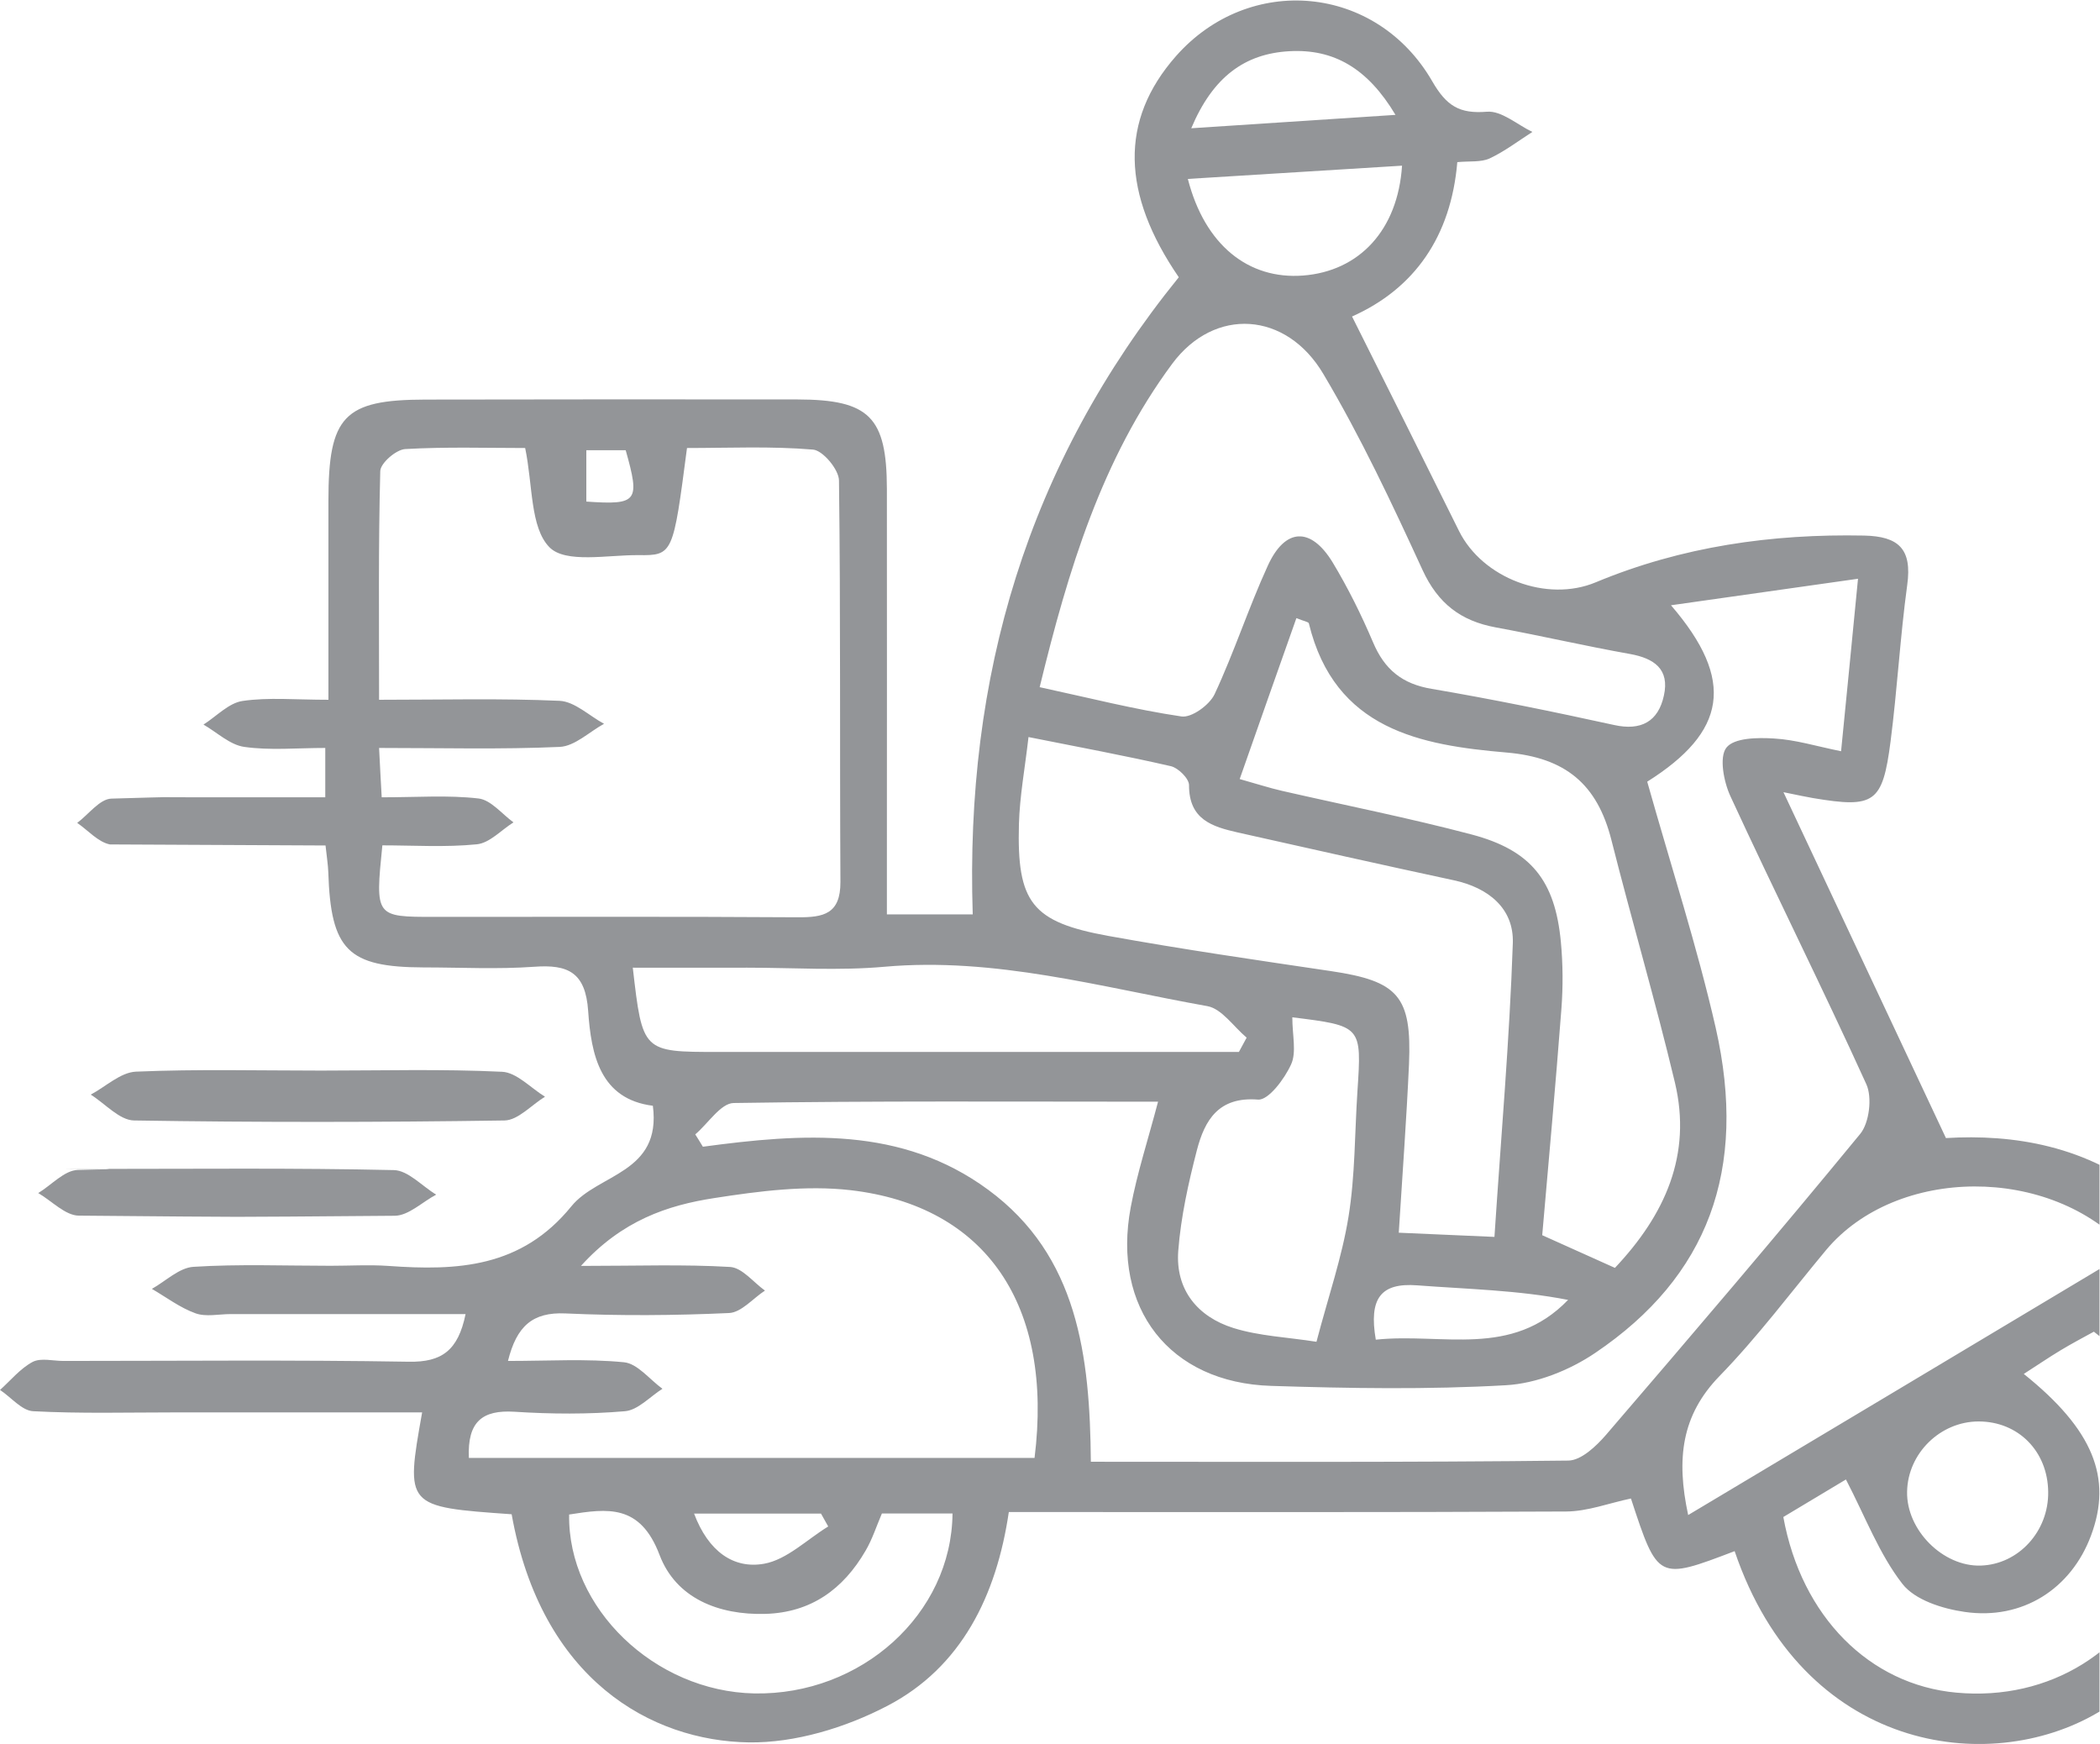 <?xml version="1.0" encoding="UTF-8" standalone="no"?>
<!-- Created with Inkscape (http://www.inkscape.org/) -->

<svg
   version="1.1"
   id="svg2"
   xml:space="preserve"
   width="21.328"
   height="17.71"
   viewBox="0 0 21.328 17.71"
   sodipodi:docname="74e5bb8faac88f8c0040e65ea9f476b9.ai"
   xmlns:inkscape="http://www.inkscape.org/namespaces/inkscape"
   xmlns:sodipodi="http://sodipodi.sourceforge.net/DTD/sodipodi-0.dtd"
   xmlns="http://www.w3.org/2000/svg"
   xmlns:svg="http://www.w3.org/2000/svg"><defs
     id="defs6"><clipPath
       clipPathUnits="userSpaceOnUse"
       id="clipPath16"><path
         d="M 0,16 H 16 V 0 H 0 Z"
         id="path14" /></clipPath></defs><sodipodi:namedview
     id="namedview4"
     pagecolor="#ffffff"
     bordercolor="#666666"
     borderopacity="1.0"
     inkscape:pageshadow="2"
     inkscape:pageopacity="0.0"
     inkscape:pagecheckerboard="0" /><g
     id="g8"
     inkscape:groupmode="layer"
     inkscape:label="74e5bb8faac88f8c0040e65ea9f476b9"
     transform="matrix(1.333,0,0,-1.333,-0.005,19.522)"><g
       id="g10"><g
         id="g12"
         clip-path="url(#clipPath16)"><g
           id="g18"
           transform="translate(4.471,10.824)"><path
             d="M 0,0 C 0.392,-0.027 0.41,0 0.3,0.391 H 0 Z M 0.821,-7.71 C 0.93,-8 1.123,-8.133 1.354,-8.092 c 0.174,0.031 0.327,0.185 0.489,0.284 -0.018,0.032 -0.037,0.065 -0.055,0.098 z m 5.194,1.325 C 6.522,-6.331 7.048,-6.529 7.48,-6.082 7.096,-6.007 6.712,-6 6.33,-5.971 6.052,-5.95 5.961,-6.071 6.015,-6.385 M 4.609,2.844 C 5.148,2.879 5.631,2.911 6.165,2.946 5.953,3.301 5.695,3.45 5.356,3.431 5.017,3.412 4.774,3.236 4.609,2.844 m 6.529,-10.389 c -0.003,0.31 -0.228,0.537 -0.53,0.537 -0.292,0 -0.54,-0.243 -0.545,-0.535 -0.006,-0.292 0.273,-0.572 0.561,-0.563 0.288,0.009 0.518,0.261 0.514,0.561 M 4.583,2.458 C 4.712,1.955 5.044,1.69 5.461,1.722 5.889,1.755 6.183,2.068 6.215,2.559 5.676,2.526 5.141,2.492 4.583,2.458 M -0.131,-7.717 C -0.142,-8.43 0.52,-9.065 1.28,-9.08 2.094,-9.095 2.783,-8.476 2.79,-7.709 H 2.252 C 2.21,-7.807 2.179,-7.905 2.128,-7.992 1.957,-8.287 1.711,-8.464 1.364,-8.474 1.008,-8.484 0.683,-8.355 0.558,-8.025 0.41,-7.635 0.162,-7.671 -0.131,-7.717 m 5.51,3.788 C 5.379,-4.066 5.412,-4.195 5.37,-4.287 5.32,-4.398 5.197,-4.562 5.118,-4.556 4.818,-4.532 4.712,-4.711 4.652,-4.941 4.587,-5.192 4.53,-5.449 4.51,-5.707 4.487,-6.006 4.659,-6.211 4.93,-6.296 c 0.198,-0.062 0.412,-0.07 0.633,-0.105 0.09,0.343 0.194,0.643 0.244,0.952 0.051,0.314 0.047,0.636 0.068,0.955 0.033,0.499 0.034,0.499 -0.496,0.565 m -5.025,0.378 c 0.074,-0.642 0.074,-0.642 0.649,-0.642 1.135,0 2.27,0 3.405,0 0.188,0 0.376,0 0.564,0 0.019,0.036 0.039,0.073 0.059,0.109 -0.099,0.083 -0.189,0.22 -0.299,0.24 -0.814,0.145 -1.619,0.375 -2.461,0.3 -0.346,-0.031 -0.697,-0.007 -1.045,-0.007 -0.289,-10e-4 -0.579,0 -0.872,0 M 9.12,-7.736 c 0.138,-0.759 0.657,-1.278 1.319,-1.338 0.71,-0.065 1.327,0.318 1.577,0.978 0.247,0.655 0.05,1.328 -0.53,1.772 -0.082,-0.045 -0.171,-0.092 -0.257,-0.144 -0.091,-0.055 -0.18,-0.116 -0.277,-0.178 0.528,-0.423 0.677,-0.791 0.512,-1.232 -0.151,-0.405 -0.522,-0.645 -0.962,-0.581 -0.168,0.024 -0.379,0.09 -0.475,0.214 -0.176,0.226 -0.282,0.51 -0.43,0.795 C 9.471,-7.526 9.292,-7.633 9.12,-7.736 m -0.725,0.015 c 1.086,0.649 2.137,1.277 3.187,1.906 0.056,0.033 0.107,0.075 0.162,0.115 C 11.157,-5.052 9.981,-5.061 9.445,-5.703 9.177,-6.025 8.924,-6.364 8.633,-6.663 8.346,-6.959 8.302,-7.289 8.395,-7.721 m -3.417,5.607 c 0.132,-0.037 0.227,-0.068 0.323,-0.09 0.481,-0.11 0.966,-0.206 1.443,-0.332 0.455,-0.12 0.637,-0.352 0.681,-0.818 0.016,-0.17 0.017,-0.343 0.004,-0.513 -0.044,-0.579 -0.097,-1.157 -0.146,-1.722 0.201,-0.09 0.38,-0.171 0.554,-0.249 0.382,0.405 0.588,0.861 0.457,1.412 C 8.146,-3.806 7.966,-3.195 7.81,-2.578 7.702,-2.152 7.46,-1.951 7.013,-1.912 6.358,-1.856 5.702,-1.739 5.505,-0.928 5.502,-0.916 5.469,-0.912 5.41,-0.888 5.268,-1.289 5.127,-1.689 4.978,-2.114 m 1.941,-3.488 c 0.05,0.763 0.115,1.5 0.14,2.238 0.009,0.266 -0.188,0.423 -0.45,0.479 -0.549,0.118 -1.097,0.241 -1.645,0.364 -0.193,0.044 -0.373,0.097 -0.372,0.361 0,0.05 -0.082,0.131 -0.138,0.144 -0.348,0.08 -0.699,0.145 -1.085,0.222 C 3.342,-2.03 3.302,-2.243 3.296,-2.457 3.28,-3.055 3.394,-3.203 3.977,-3.309 4.54,-3.411 5.107,-3.493 5.673,-3.577 6.185,-3.653 6.29,-3.767 6.268,-4.286 6.249,-4.705 6.218,-5.124 6.19,-5.57 6.425,-5.58 6.624,-5.589 6.919,-5.602 m -3.465,4.188 c 0.38,-0.082 0.727,-0.171 1.08,-0.223 0.077,-0.012 0.214,0.087 0.253,0.17 0.149,0.319 0.258,0.657 0.405,0.978 0.132,0.29 0.328,0.298 0.494,0.026 0.117,-0.194 0.219,-0.4 0.308,-0.609 0.088,-0.209 0.224,-0.318 0.448,-0.355 0.465,-0.079 0.927,-0.174 1.388,-0.275 0.206,-0.046 0.337,0.026 0.38,0.224 0.045,0.202 -0.075,0.284 -0.259,0.317 C 7.608,-1.1 7.269,-1.021 6.926,-0.958 6.664,-0.909 6.489,-0.778 6.371,-0.521 6.138,-0.014 5.9,0.493 5.616,0.971 5.333,1.45 4.786,1.484 4.464,1.05 3.928,0.327 3.671,-0.522 3.454,-1.414 m -4.349,-5.872 h 4.31 c 0.145,1.163 -0.368,1.92 -1.402,2.04 -0.34,0.039 -0.696,-0.007 -1.037,-0.06 -0.358,-0.055 -0.704,-0.171 -1.017,-0.517 0.426,0 0.782,0.013 1.137,-0.008 0.092,-0.006 0.177,-0.117 0.265,-0.18 C 1.27,-6.07 1.181,-6.178 1.087,-6.182 0.672,-6.201 0.255,-6.204 -0.16,-6.185 c -0.25,0.011 -0.371,-0.097 -0.437,-0.362 0.308,0 0.598,0.018 0.884,-0.01 C 0.39,-6.567 0.482,-6.688 0.58,-6.759 0.485,-6.819 0.393,-6.922 0.294,-6.93 0.015,-6.954 -0.268,-6.952 -0.548,-6.934 -0.791,-6.919 -0.907,-7.008 -0.895,-7.286 m 8.978,5.152 C 8.265,-2.78 8.463,-3.388 8.605,-4.01 8.85,-5.091 8.546,-5.905 7.688,-6.485 7.492,-6.618 7.239,-6.719 7.006,-6.732 6.411,-6.766 5.813,-6.756 5.218,-6.737 c -0.775,0.024 -1.215,0.591 -1.07,1.362 0.049,0.261 0.132,0.514 0.208,0.803 -1.099,0 -2.167,0.007 -3.234,-0.01 -0.098,-0.002 -0.194,-0.156 -0.292,-0.239 0.02,-0.031 0.039,-0.063 0.058,-0.094 0.758,0.102 1.514,0.158 2.174,-0.328 0.684,-0.503 0.775,-1.266 0.782,-2.072 1.234,0 2.436,-0.005 3.638,0.009 0.098,0.001 0.213,0.11 0.288,0.197 0.652,0.759 1.301,1.519 1.936,2.292 0.069,0.084 0.092,0.277 0.047,0.377 -0.335,0.737 -0.697,1.46 -1.036,2.195 -0.051,0.11 -0.087,0.298 -0.031,0.37 0.059,0.076 0.239,0.078 0.363,0.07 0.163,-0.009 0.323,-0.059 0.511,-0.097 0.044,0.44 0.083,0.843 0.129,1.314 C 9.193,-0.658 8.751,-0.721 8.264,-0.79 8.76,-1.365 8.683,-1.756 8.083,-2.134 m -9.662,0.624 c 0.482,0 0.929,0.012 1.376,-0.008 0.115,-0.006 0.225,-0.114 0.338,-0.175 -0.112,-0.061 -0.222,-0.17 -0.337,-0.176 -0.447,-0.02 -0.895,-0.008 -1.377,-0.008 0.007,-0.144 0.013,-0.249 0.02,-0.376 0.269,0 0.506,0.018 0.738,-0.009 0.094,-0.011 0.178,-0.118 0.266,-0.182 -0.093,-0.058 -0.181,-0.157 -0.279,-0.167 -0.24,-0.024 -0.484,-0.008 -0.72,-0.008 -0.055,-0.545 -0.055,-0.545 0.397,-0.545 0.923,0 1.845,0.003 2.768,-0.003 0.194,-0.001 0.326,0.023 0.325,0.269 C 1.93,-1.878 1.938,-0.859 1.925,0.161 1.924,0.244 1.802,0.39 1.727,0.396 1.407,0.423 1.083,0.408 0.767,0.408 0.661,-0.403 0.661,-0.411 0.396,-0.408 0.163,-0.406 -0.158,-0.473 -0.281,-0.348 -0.429,-0.197 -0.407,0.125 -0.466,0.408 -0.755,0.408 -1.069,0.418 -1.38,0.4 -1.45,0.396 -1.569,0.292 -1.57,0.232 -1.585,-0.337 -1.579,-0.906 -1.579,-1.51 M -3.63,-2.612 c -0.09,0.018 -0.166,0.107 -0.249,0.164 0.087,0.065 0.172,0.183 0.261,0.185 0.618,0.017 0.182,0.009 0.801,0.01 0.268,0 0.537,0 0.828,0 v 0.376 c -0.217,0 -0.42,-0.02 -0.617,0.008 -0.109,0.015 -0.208,0.111 -0.311,0.17 0.099,0.063 0.193,0.165 0.298,0.18 0.197,0.029 0.402,0.009 0.654,0.009 0,0.518 0,1.017 0,1.516 0,0.645 0.118,0.77 0.738,0.771 0.945,0.002 1.89,0.002 2.836,0.001 0.548,-0.001 0.68,-0.134 0.681,-0.682 10e-4,-0.962 0,-1.924 0,-2.887 0,-0.112 0,-0.223 0,-0.354 H 2.944 C 2.885,-1.333 3.359,0.283 4.514,1.709 4.079,2.343 4.06,2.903 4.493,3.394 5.051,4.026 6.018,3.941 6.445,3.202 6.554,3.013 6.653,2.953 6.862,2.97 6.973,2.979 7.093,2.871 7.208,2.816 7.1,2.747 6.997,2.668 6.882,2.614 6.816,2.584 6.731,2.595 6.636,2.586 6.588,2.02 6.31,1.622 5.834,1.41 6.113,0.853 6.382,0.315 6.649,-0.224 c 0.179,-0.36 0.669,-0.547 1.042,-0.391 0.656,0.273 1.34,0.37 2.045,0.356 0.262,-0.006 0.366,-0.101 0.328,-0.376 C 10.01,-1.031 9.988,-1.432 9.937,-1.828 9.876,-2.298 9.814,-2.337 9.347,-2.259 9.293,-2.25 9.24,-2.238 9.121,-2.214 c 0.42,-0.894 0.821,-1.747 1.238,-2.635 0.511,0.031 1.079,-0.056 1.561,-0.455 0.413,-0.343 0.406,-0.481 -0.055,-0.802 0.506,-0.522 0.735,-1.14 0.575,-1.87 C 12.318,-8.531 12,-8.941 11.516,-9.226 10.684,-9.716 9.267,-9.522 8.749,-7.996 8.164,-8.219 8.164,-8.219 7.959,-7.595 7.792,-7.63 7.629,-7.693 7.466,-7.694 6.06,-7.701 4.654,-7.698 3.219,-7.698 3.125,-8.335 2.858,-8.881 2.293,-9.175 1.975,-9.341 1.59,-9.458 1.238,-9.453 c -0.741,0.011 -1.581,0.475 -1.807,1.738 -0.81,0.057 -0.81,0.057 -0.682,0.776 -0.631,0 -1.257,0 -1.883,0 -0.36,0 -0.721,-0.01 -1.08,0.009 -0.087,0.004 -0.168,0.106 -0.253,0.162 0.082,0.074 0.155,0.164 0.249,0.214 0.063,0.032 0.155,0.007 0.234,0.007 0.877,0 1.755,0.009 2.633,-0.006 0.249,-0.004 0.374,0.085 0.431,0.363 -0.609,0 -1.199,0 -1.79,0 -0.09,0 -0.188,-0.023 -0.268,0.006 -0.117,0.042 -0.222,0.122 -0.332,0.186 0.105,0.059 0.208,0.161 0.316,0.168 0.347,0.022 0.697,0.008 1.046,0.008 0.146,0 0.293,0.009 0.439,-0.001 0.525,-0.038 1.014,-0.015 1.395,0.454 0.203,0.25 0.688,0.25 0.621,0.766 -0.402,0.051 -0.47,0.388 -0.493,0.722 -0.02,0.295 -0.154,0.356 -0.411,0.337 -0.279,-0.02 -0.562,-0.005 -0.843,-0.005 -0.577,0.002 -0.707,0.132 -0.726,0.726 -0.002,0.056 -0.011,0.111 -0.021,0.203"
             style="fill:#939598;fill-opacity:1;fill-rule:nonzero;stroke:none"
             id="path20" /></g><g
           id="g22"
           transform="translate(0.745,5.74)"><path
             d="M 0,0 C 0.753,0 1.506,0.008 2.259,-0.009 2.368,-0.011 2.474,-0.131 2.582,-0.196 2.476,-0.252 2.372,-0.356 2.266,-0.357 0.76,-0.368 1.365,-0.368 -0.141,-0.356 c -0.103,0.001 -0.206,0.112 -0.309,0.172 0.101,0.061 0.2,0.174 0.302,0.176 C 0.605,0.007 -0.753,0 0,0"
             style="fill:#939598;fill-opacity:1;fill-rule:nonzero;stroke:none"
             id="path24" /></g><g
           id="g26"
           transform="translate(2.451,6.489)"><path
             d="M 0,0 C 0.459,0 0.919,0.013 1.378,-0.009 1.489,-0.014 1.596,-0.132 1.705,-0.199 1.602,-0.262 1.5,-0.378 1.397,-0.38 c -0.941,-0.014 -1.882,-0.015 -2.823,0 -0.111,0.002 -0.22,0.128 -0.33,0.197 0.115,0.061 0.227,0.17 0.345,0.175 C -0.942,0.012 -0.471,0 0,0"
             style="fill:#939598;fill-opacity:1;fill-rule:nonzero;stroke:none"
             id="path28" /></g></g></g></g></svg>
